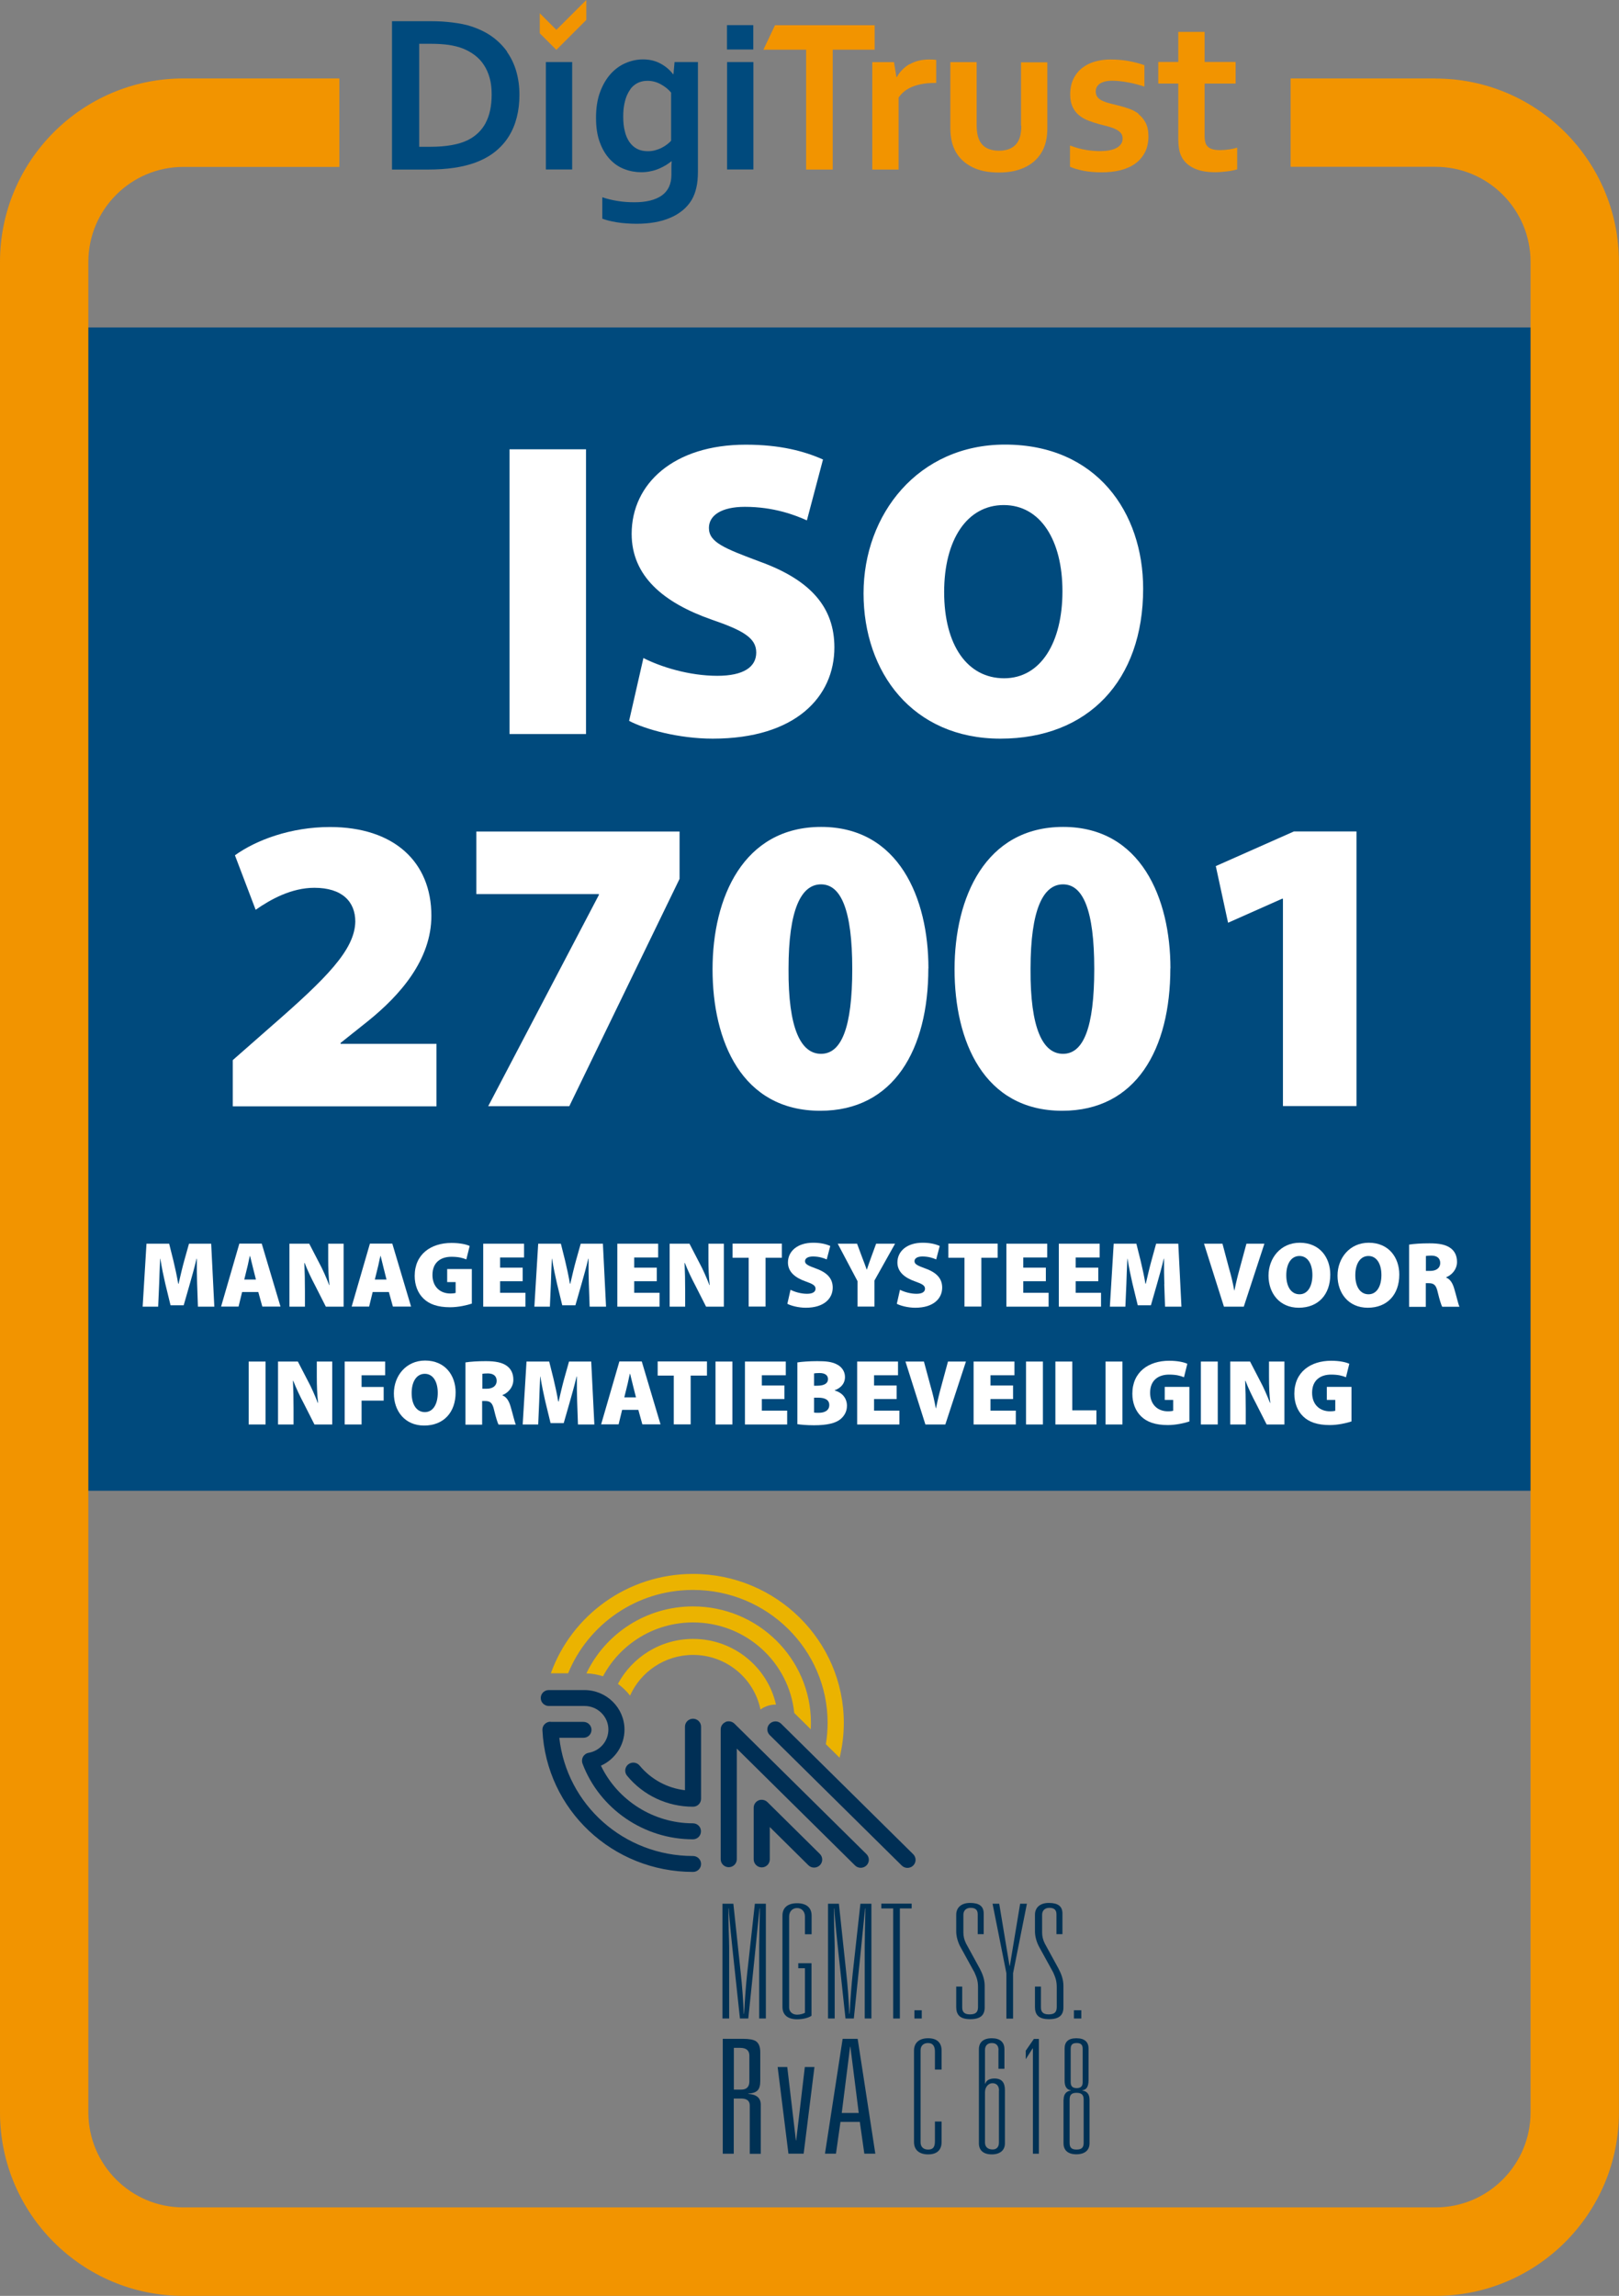 <?xml version="1.0" encoding="UTF-8"?>
<svg id="Laag_1" xmlns="http://www.w3.org/2000/svg" version="1.1" viewBox="0 0 164.91 233.83">
  <rect x="0" y="0" width="164.91" height="233.83" fill="#808080" stroke="none"/>
  <!-- Generator: Adobe Illustrator 29.7.0, SVG Export Plug-In . SVG Version: 2.1.1 Build 138)  -->
  <defs>
    <style>
      .st0 {
        fill: #fff;
      }

      .st1 {
        fill: none;
      }

      .st2 {
        fill: #002f55;
      }

      .st3 {
        fill: #004a7d;
      }

      .st4 {
        fill: #ebb300;
      }

      .st5 {
        fill: #f29400;
      }

      .st6 {
        fill: #003154;
      }
    </style>
  </defs>
  <g>
    <g>
      <path class="st1" d="M94.18,187.7l-7.34-7.25c.49-1.57.76-3.24.76-4.97,0-9.26-7.63-16.8-17.01-16.8s-17.01,7.54-17.01,16.8,7.63,16.8,17.01,16.8c3.35,0,6.48-.96,9.11-2.62l1.48,1.47c.96.95,2.53.95,3.5,0,.21-.21.38-.45.5-.71l.75.75c.96.95,2.53.95,3.5,0,.22-.21.39-.46.51-.73l.74.73c.96.95,2.53.95,3.5,0,.47-.46.72-1.08.72-1.73s-.26-1.27-.72-1.73Z"/>
      <g>
        <path class="st2" d="M55.9,172.13c-.46,0-.82.36-.82.81s.37.81.82.81h3.64c1.34,0,2.43,1.08,2.43,2.4,0,1.17-.84,2.16-2.01,2.37-.24.04-.45.19-.57.4-.12.21-.14.46-.06.69,1.74,4.62,6.26,7.72,11.25,7.72.46,0,.82-.36.82-.82s-.37-.81-.82-.81c-4.01,0-7.67-2.33-9.37-5.87,1.43-.64,2.4-2.06,2.4-3.67,0-2.22-1.83-4.03-4.08-4.03h-3.64Z"/>
        <path class="st2" d="M56.08,175.35c-.23,0-.44.09-.6.25-.16.16-.24.38-.23.6.39,8.1,7.13,14.45,15.34,14.45.46,0,.82-.36.82-.81s-.37-.81-.82-.81c-7.04,0-12.86-5.22-13.62-12.04h2.46c.46,0,.82-.36.82-.81s-.37-.81-.82-.81h-3.35Z"/>
        <path class="st2" d="M69.77,175.86v6.47c-1.8-.21-3.45-1.1-4.62-2.51-.29-.35-.81-.4-1.16-.12-.35.28-.41.8-.12,1.15,1.65,2.01,4.1,3.16,6.72,3.16.46,0,.82-.36.82-.81v-7.34c0-.45-.37-.81-.82-.81s-.82.36-.82.81Z"/>
        <path class="st2" d="M73.92,175.38c-.31.13-.51.42-.51.75v13.23c0,.45.37.81.82.81s.82-.36.82-.81v-11.27c2.26,2.23,12.04,11.9,12.04,11.9.32.32.84.32,1.17,0,.32-.32.32-.83,0-1.15l-13.45-13.29c-.24-.23-.59-.3-.9-.18Z"/>
        <path class="st2" d="M77.28,183.36c-.31.13-.51.42-.51.75v5.26c0,.45.37.82.82.82s.82-.36.82-.82v-3.29c1.53,1.51,3.93,3.89,3.93,3.89.32.32.84.32,1.17,0,.32-.32.32-.83,0-1.15l-5.34-5.28c-.24-.23-.59-.3-.9-.18Z"/>
        <g>
          <path class="st1" d="M70.59,161.93c-5.75,0-10.68,3.52-12.71,8.49h1.66c.06,0,.13,0,.19,0,1.92-4.03,6.07-6.82,10.86-6.82,6.62,0,12.01,5.32,12.01,11.86,0,.22,0,.43-.02.65l1.54,1.52c.12-.71.18-1.43.18-2.17,0-7.47-6.15-13.54-13.71-13.54Z"/>
          <path class="st1" d="M70.59,166.92c4.12,0,7.58,2.87,8.44,6.69.64.01,1.27.26,1.75.74l.11.11c-.52-5.17-4.94-9.22-10.31-9.22-3.98,0-7.44,2.23-9.17,5.49.55.18,1.05.45,1.51.78,1.45-2.72,4.34-4.58,7.66-4.58Z"/>
          <path class="st1" d="M70.59,168.55c-2.87,0-5.34,1.72-6.42,4.16.74.96,1.18,2.15,1.18,3.45,0,1.03-.28,2-.77,2.84,1.22,2.03,3.46,3.39,6.01,3.39,3,0,5.56-1.88,6.55-4.5-.97-.99-.96-2.56.03-3.54.09-.09.19-.17.29-.24-.64-3.17-3.48-5.56-6.87-5.56Z"/>
          <path class="st4" d="M64.17,172.71c1.08-2.44,3.55-4.16,6.42-4.16,3.39,0,6.22,2.39,6.87,5.56.47-.34,1.02-.51,1.58-.5-.86-3.82-4.32-6.69-8.44-6.69-3.32,0-6.21,1.86-7.66,4.58.47.34.89.74,1.24,1.2Z"/>
          <path class="st4" d="M70.59,165.24c5.37,0,9.79,4.05,10.31,9.22l1.68,1.66c.01-.21.02-.43.02-.65,0-6.54-5.39-11.86-12.01-11.86-4.8,0-8.94,2.79-10.86,6.82.59.02,1.16.12,1.69.3,1.73-3.26,5.19-5.49,9.17-5.49Z"/>
          <path class="st4" d="M70.59,161.93c7.56,0,13.71,6.08,13.71,13.54,0,.74-.06,1.47-.18,2.17l1.4,1.38c.28-1.14.43-2.33.43-3.55,0-8.37-6.89-15.17-15.36-15.17-6.68,0-12.37,4.23-14.48,10.12h1.76c2.03-4.97,6.96-8.49,12.71-8.49Z"/>
        </g>
        <path class="st2" d="M78.4,175.56c-.32.32-.32.83,0,1.15l13.45,13.29c.32.32.84.32,1.17,0,.32-.32.32-.83,0-1.15l-13.45-13.29c-.32-.32-.84-.32-1.17,0Z"/>
      </g>
    </g>
    <g>
      <path class="st6" d="M73.58,193.89h1.12l.75,7.05c.14,1.23.25,2.74.31,4.16h.03c.08-1.41.19-2.96.32-4.16l.78-7.05h1.12v11.69h-.68v-7.26c0-.76.03-2.48.07-3.95h-.03c-.15,1.54-.36,3.4-.47,4.63l-.68,6.58h-.85l-.7-6.51c-.1-1-.37-3.35-.44-4.7h-.03c-.02,1.54.07,3.22.07,3.95v7.26h-.68v-11.69Z"/>
      <path class="st6" d="M81.3,199.95h1.36v5.35l-.08.05c-.27.16-.76.31-1.39.31-.95,0-1.49-.45-1.49-1.26v-9.3c0-.81.54-1.26,1.49-1.26s1.48.45,1.48,1.26v1.9h-.68v-1.81c0-.52-.34-.86-.8-.86s-.81.34-.81.86v9.27c0,.45.36.73.81.73.32,0,.63-.1.8-.19v-4.54h-.68v-.49Z"/>
      <path class="st6" d="M84.33,193.89h1.12l.75,7.05c.14,1.23.25,2.74.31,4.16h.03c.08-1.41.19-2.96.32-4.16l.78-7.05h1.12v11.69h-.68v-7.26c0-.76.03-2.48.07-3.95h-.03c-.15,1.54-.36,3.4-.47,4.63l-.68,6.58h-.85l-.7-6.51c-.1-1-.37-3.35-.44-4.7h-.03c-.02,1.54.07,3.22.07,3.95v7.26h-.68v-11.69Z"/>
      <path class="st6" d="M90.97,194.37h-1.2v-.49h3.09v.49h-1.2v11.21h-.68v-11.21Z"/>
      <path class="st6" d="M93.14,204.74h.75v.84h-.75v-.84Z"/>
      <path class="st6" d="M98.01,204.45c0,.39.15.71.78.71.58,0,.83-.21.83-.75v-2.01c0-.62-.12-.97-.36-1.51l-1.42-2.58c-.29-.52-.44-1.13-.44-1.59v-1.7c0-.76.54-1.21,1.41-1.21.92,0,1.39.32,1.39,1.09v2.09h-.61v-2.02c0-.47-.25-.66-.73-.66s-.73.31-.73.7v1.81c0,.39.08.73.27,1.12l1.39,2.54c.29.55.51,1.12.51,1.77v2.2c0,.75-.39,1.2-1.46,1.2s-1.44-.45-1.44-1.25v-2.07h.61v2.12Z"/>
      <path class="st6" d="M103.92,193.89h.68l-1.41,7.08v4.62h-.68v-4.62l-1.41-7.08h.68l1.05,6.33h.03l1.05-6.33Z"/>
      <path class="st6" d="M106.03,204.45c0,.39.15.71.78.71.58,0,.83-.21.83-.75v-2.01c0-.62-.12-.97-.36-1.51l-1.42-2.58c-.29-.52-.44-1.13-.44-1.59v-1.7c0-.76.54-1.21,1.41-1.21.92,0,1.39.32,1.39,1.09v2.09h-.61v-2.02c0-.47-.25-.66-.73-.66s-.73.31-.73.7v1.81c0,.39.08.73.27,1.12l1.39,2.54c.29.55.51,1.12.51,1.77v2.2c0,.75-.39,1.2-1.46,1.2s-1.44-.45-1.44-1.25v-2.07h.61v2.12Z"/>
      <path class="st6" d="M109.39,204.74h.75v.84h-.75v-.84Z"/>
      <path class="st6" d="M76.37,219.35v-4.91c0-.47-.29-.71-.88-.71h-.75v5.62h-1.12v-11.7h2.09c.6,0,1.02.08,1.27.23.31.21.46.58.46,1.12v2.96c0,.44-.09.76-.28.95-.19.19-.5.29-.94.32v.03c.85.05,1.27.42,1.27,1.09v5.01h-1.12ZM74.75,212.82h.75c.55,0,.83-.28.83-.84v-2.62c0-.53-.32-.79-.95-.79h-.63v4.26Z"/>
      <path class="st6" d="M80.31,219.35l-1.1-8.83h.98l.88,7.47h.03l.88-7.47h.98l-1.1,8.83h-1.56Z"/>
      <path class="st6" d="M88.04,219.35l-.46-3.24h-1.97l-.46,3.24h-1.12l1.8-11.7h1.53l1.8,11.7h-1.12ZM87.47,215.2l-.85-6.74h-.03l-.85,6.74h1.73Z"/>
      <path class="st6" d="M93.1,208.85c0-.81.54-1.26,1.44-1.26s1.37.45,1.37,1.26v1.93h-.68v-1.83c0-.47-.15-.87-.7-.87-.47,0-.76.28-.76.73v9.39c0,.45.29.73.76.73.54,0,.7-.28.7-.87v-1.99h.68v2.09c0,.81-.47,1.26-1.37,1.26s-1.44-.45-1.44-1.26v-9.3Z"/>
      <path class="st6" d="M101.71,208.79c0-.45-.24-.71-.68-.71s-.7.26-.7.71v3.43h.03c.1-.34.44-.53.93-.53.81,0,1.07.47,1.07,1.2v5.41c0,.71-.51,1.12-1.34,1.12s-1.31-.4-1.31-1.12v-9.59c0-.71.46-1.12,1.31-1.12s1.29.4,1.29,1.12v1.99h-.61v-1.91ZM101.76,212.92c0-.47-.24-.75-.68-.75-.37,0-.75.37-.75.91v5.13c0,.45.29.71.78.71.41,0,.64-.26.64-.71v-5.3Z"/>
      <path class="st6" d="M105.21,208.63h-.03l-.7,1.1v-.87l.83-1.2h.51v11.69h-.61v-10.72Z"/>
      <path class="st6" d="M108.34,213.84c0-.6.32-.87.73-.92v-.03c-.41-.06-.63-.37-.63-.99v-3.26c0-.65.34-1.05,1.2-1.05s1.24.4,1.24,1.05v3.26c-.02.62-.19.92-.63.99v.03c.41.05.73.32.73.92v4.45c0,.71-.49,1.12-1.34,1.12s-1.31-.4-1.31-1.12v-4.45ZM110.38,213.86c0-.45-.14-.71-.73-.71-.56,0-.7.26-.7.71v4.36c0,.45.14.71.7.71.59,0,.73-.26.73-.71v-4.36ZM110.28,208.68c0-.39-.14-.6-.61-.6s-.61.21-.61.6v3.39c0,.36.14.6.61.6s.61-.24.61-.6v-3.39Z"/>
    </g>
  </g>
  <rect class="st3" x="3" y="33.35" width="157" height="118.48"/>
  <path class="st5" d="M146.23,7.99h-14.77v9h14.77c5.33,0,9.67,4.34,9.67,9.67v188.49c0,5.33-4.34,9.67-9.67,9.67H18.67c-5.33,0-9.67-4.34-9.67-9.67V26.67c0-5.33,4.34-9.67,9.67-9.67h15.9V7.99h-15.9C8.38,7.99,0,16.37,0,26.67v188.49c0,10.3,8.38,18.67,18.67,18.67h127.56c10.3,0,18.67-8.38,18.67-18.67V26.67c0-10.3-8.38-18.67-18.67-18.67Z"/>
  <g>
    <path class="st0" d="M20.08,130.79c-.02-.73-.04-1.59-.03-2.59h-.03c-.2.85-.47,1.81-.67,2.51l-.64,2.23h-1.34l-.54-2.22c-.16-.69-.36-1.64-.5-2.52h-.02c-.04.9-.08,1.85-.1,2.59l-.1,2.29h-1.58l.39-6.41h2.31l.43,1.72c.17.71.36,1.57.49,2.35h.04c.18-.78.39-1.68.58-2.36l.48-1.71h2.26l.32,6.41h-1.67l-.08-2.29Z"/>
    <path class="st0" d="M24.66,131.59l-.36,1.48h-1.78l1.86-6.41h2.28l1.91,6.41h-1.85l-.41-1.48h-1.65ZM26.07,130.32l-.29-1.15c-.09-.36-.22-.88-.31-1.26h-.02c-.1.38-.19.91-.29,1.27l-.28,1.14h1.19Z"/>
    <path class="st0" d="M29.48,133.08v-6.41h2.02l1.02,1.97c.35.64.72,1.49,1.01,2.24h.03c-.1-.85-.13-1.74-.13-2.7v-1.51h1.57v6.41h-1.81l-1.08-2.13c-.36-.68-.78-1.54-1.08-2.32h-.03c.04.87.06,1.83.06,2.87v1.58h-1.57Z"/>
    <path class="st0" d="M37.96,131.59l-.36,1.48h-1.78l1.86-6.41h2.28l1.91,6.41h-1.85l-.41-1.48h-1.65ZM39.37,130.32l-.29-1.15c-.09-.36-.22-.88-.31-1.26h-.02c-.1.38-.19.91-.29,1.27l-.28,1.14h1.19Z"/>
    <path class="st0" d="M48.06,132.77c-.48.16-1.37.37-2.21.37-1.26,0-2.12-.31-2.7-.87-.6-.57-.91-1.4-.91-2.32,0-2.22,1.66-3.36,3.75-3.36.86,0,1.52.15,1.85.31l-.34,1.37c-.36-.15-.79-.27-1.52-.27-1.06,0-1.93.55-1.93,1.85,0,1.2.77,1.89,1.83,1.89.23,0,.46-.03.53-.06v-1.1h-.86v-1.33h2.51v3.5Z"/>
    <path class="st0" d="M53.24,130.49h-2.3v1.18h2.58v1.41h-4.3v-6.41h4.16v1.4h-2.44v1.04h2.3v1.39Z"/>
    <path class="st0" d="M59.98,130.79c-.02-.73-.04-1.59-.03-2.59h-.03c-.2.85-.47,1.81-.67,2.51l-.64,2.23h-1.34l-.54-2.22c-.16-.69-.36-1.64-.5-2.52h-.02c-.04.9-.08,1.85-.1,2.59l-.1,2.29h-1.58l.39-6.41h2.31l.43,1.72c.17.71.36,1.57.49,2.35h.04c.18-.78.39-1.68.58-2.36l.48-1.71h2.26l.32,6.41h-1.67l-.08-2.29Z"/>
    <path class="st0" d="M66.9,130.49h-2.3v1.18h2.58v1.41h-4.3v-6.41h4.16v1.4h-2.44v1.04h2.3v1.39Z"/>
    <path class="st0" d="M68.21,133.08v-6.41h2.02l1.02,1.97c.35.64.72,1.49,1.01,2.24h.03c-.1-.85-.13-1.74-.13-2.7v-1.51h1.57v6.41h-1.81l-1.08-2.13c-.36-.68-.78-1.54-1.08-2.32h-.03c.04.87.06,1.83.06,2.87v1.58h-1.57Z"/>
    <path class="st0" d="M76.25,128.1h-1.63v-1.44h5.02v1.44h-1.66v4.97h-1.72v-4.97Z"/>
    <path class="st0" d="M80.54,131.37c.39.2,1.03.4,1.66.4.59,0,.87-.2.87-.52s-.29-.49-1.01-.74c-1.08-.38-1.8-.98-1.8-1.93,0-1.13.95-2.01,2.57-2.01.77,0,1.31.14,1.74.33l-.36,1.37c-.28-.12-.75-.3-1.4-.3-.52,0-.81.19-.81.48,0,.32.34.46,1.15.76,1.15.42,1.67,1.04,1.67,1.93,0,1.1-.87,2.05-2.74,2.05-.77,0-1.52-.21-1.88-.4l.32-1.42Z"/>
    <path class="st0" d="M87.35,133.08v-2.59l-2.02-3.82h1.97l.54,1.45c.18.45.29.77.44,1.18h.02c.12-.39.26-.74.41-1.18l.53-1.45h1.93l-2.1,3.75v2.65h-1.71Z"/>
    <path class="st0" d="M91.69,131.37c.39.2,1.03.4,1.66.4.59,0,.87-.2.87-.52s-.29-.49-1.01-.74c-1.08-.38-1.8-.98-1.8-1.93,0-1.13.95-2.01,2.57-2.01.77,0,1.31.14,1.74.33l-.36,1.37c-.28-.12-.75-.3-1.4-.3-.52,0-.81.19-.81.48,0,.32.34.46,1.15.76,1.15.42,1.67,1.04,1.67,1.93,0,1.1-.87,2.05-2.74,2.05-.77,0-1.52-.21-1.88-.4l.32-1.42Z"/>
    <path class="st0" d="M98.24,128.1h-1.64v-1.44h5.02v1.44h-1.66v4.97h-1.72v-4.97Z"/>
    <path class="st0" d="M106.53,130.49h-2.3v1.18h2.58v1.41h-4.3v-6.41h4.16v1.4h-2.44v1.04h2.3v1.39Z"/>
    <path class="st0" d="M111.87,130.49h-2.3v1.18h2.58v1.41h-4.3v-6.41h4.16v1.4h-2.44v1.04h2.3v1.39Z"/>
    <path class="st0" d="M118.6,130.79c-.02-.73-.04-1.59-.03-2.59h-.03c-.2.85-.47,1.81-.67,2.51l-.64,2.23h-1.34l-.54-2.22c-.16-.69-.36-1.64-.5-2.52h-.02c-.04.9-.08,1.85-.1,2.59l-.1,2.29h-1.58l.39-6.41h2.31l.43,1.72c.17.71.36,1.57.49,2.35h.04c.18-.78.39-1.68.58-2.36l.47-1.71h2.26l.32,6.41h-1.67l-.08-2.29Z"/>
    <path class="st0" d="M124.67,133.08l-2.03-6.41h1.88l.67,2.52c.21.71.38,1.42.53,2.24h.02c.16-.79.34-1.53.53-2.21l.69-2.55h1.83l-2.1,6.41h-2.02Z"/>
    <path class="st0" d="M135.5,129.81c0,2.06-1.24,3.38-3.21,3.38s-3.08-1.49-3.08-3.27,1.23-3.35,3.18-3.35c2.06,0,3.11,1.53,3.11,3.24ZM131.02,129.88c0,1.2.52,1.94,1.35,1.94s1.31-.81,1.31-1.96-.49-1.94-1.32-1.94-1.34.78-1.34,1.96Z"/>
    <path class="st0" d="M142.53,129.81c0,2.06-1.24,3.38-3.21,3.38s-3.08-1.49-3.08-3.27,1.23-3.35,3.18-3.35c2.06,0,3.11,1.53,3.11,3.24ZM138.05,129.88c0,1.2.52,1.94,1.35,1.94s1.31-.81,1.31-1.96-.49-1.94-1.32-1.94-1.34.78-1.34,1.96Z"/>
    <path class="st0" d="M143.53,126.76c.48-.08,1.22-.13,2.07-.13.98,0,1.68.13,2.17.5.41.31.64.77.64,1.4,0,.8-.6,1.37-1.1,1.55v.04c.43.18.66.59.82,1.14.2.66.41,1.59.53,1.83h-1.76c-.1-.19-.26-.68-.45-1.47-.17-.77-.41-.93-.94-.93h-.28v2.41h-1.7v-6.32ZM145.23,129.44h.45c.65,0,1.02-.32,1.02-.8s-.31-.75-.88-.76c-.32,0-.49.02-.58.04v1.52Z"/>
    <path class="st0" d="M27.05,138.67v6.41h-1.72v-6.41h1.72Z"/>
    <path class="st0" d="M28.32,145.08v-6.41h2.02l1.02,1.97c.35.64.72,1.49,1.01,2.24h.03c-.1-.85-.13-1.74-.13-2.7v-1.51h1.57v6.41h-1.81l-1.08-2.13c-.36-.68-.78-1.54-1.08-2.32h-.03c.04.87.06,1.83.06,2.87v1.58h-1.57Z"/>
    <path class="st0" d="M35.11,138.67h4.12v1.4h-2.4v1.19h2.25v1.39h-2.25v2.43h-1.72v-6.41Z"/>
    <path class="st0" d="M46.41,141.81c0,2.06-1.24,3.38-3.21,3.38s-3.08-1.49-3.08-3.27,1.23-3.35,3.18-3.35c2.06,0,3.11,1.53,3.11,3.24ZM41.93,141.88c0,1.2.52,1.94,1.35,1.94s1.31-.81,1.31-1.96-.49-1.94-1.32-1.94-1.34.78-1.34,1.96Z"/>
    <path class="st0" d="M47.41,138.76c.48-.08,1.22-.13,2.07-.13.98,0,1.68.13,2.17.5.41.31.64.77.64,1.4,0,.8-.6,1.37-1.1,1.55v.04c.43.18.66.59.82,1.14.2.66.41,1.59.53,1.83h-1.76c-.1-.19-.26-.68-.45-1.47-.17-.77-.41-.93-.94-.93h-.28v2.41h-1.7v-6.32ZM49.12,141.44h.45c.65,0,1.02-.32,1.02-.8s-.31-.75-.88-.76c-.32,0-.49.02-.58.04v1.52Z"/>
    <path class="st0" d="M58.79,142.79c-.02-.73-.04-1.59-.03-2.59h-.03c-.2.85-.47,1.81-.67,2.51l-.64,2.23h-1.34l-.54-2.22c-.16-.69-.36-1.64-.5-2.52h-.02c-.04.9-.08,1.85-.1,2.59l-.1,2.29h-1.58l.39-6.41h2.31l.43,1.72c.17.71.36,1.57.49,2.35h.04c.18-.78.39-1.68.58-2.36l.48-1.71h2.26l.32,6.41h-1.67l-.08-2.29Z"/>
    <path class="st0" d="M63.37,143.59l-.36,1.48h-1.78l1.86-6.41h2.28l1.91,6.41h-1.85l-.41-1.48h-1.65ZM64.78,142.32l-.29-1.15c-.09-.36-.22-.88-.31-1.26h-.02c-.1.38-.19.91-.29,1.27l-.28,1.14h1.19Z"/>
    <path class="st0" d="M68.62,140.1h-1.63v-1.44h5.02v1.44h-1.66v4.97h-1.72v-4.97Z"/>
    <path class="st0" d="M74.6,138.67v6.41h-1.72v-6.41h1.72Z"/>
    <path class="st0" d="M79.9,142.49h-2.3v1.18h2.58v1.41h-4.3v-6.41h4.16v1.4h-2.44v1.04h2.3v1.39Z"/>
    <path class="st0" d="M81.22,138.76c.39-.07,1.24-.13,2.02-.13.91,0,1.45.06,1.96.31.49.23.87.69.87,1.31,0,.54-.29,1.06-1.05,1.35v.02c.79.22,1.25.8,1.25,1.56,0,.6-.29,1.07-.71,1.4-.48.36-1.28.58-2.65.58-.78,0-1.34-.06-1.69-.11v-6.28ZM82.92,141.13h.34c.73,0,1.08-.26,1.08-.67,0-.38-.29-.62-.86-.62-.29,0-.45.02-.56.04v1.25ZM82.92,143.87c.12.02.28.02.49.02.57,0,1.06-.23,1.06-.79s-.49-.75-1.14-.75h-.41v1.52Z"/>
    <path class="st0" d="M91.33,142.49h-2.3v1.18h2.58v1.41h-4.3v-6.41h4.16v1.4h-2.44v1.04h2.3v1.39Z"/>
    <path class="st0" d="M94.26,145.08l-2.03-6.41h1.88l.68,2.52c.21.71.38,1.42.53,2.24h.02c.16-.79.34-1.53.53-2.21l.69-2.55h1.83l-2.1,6.41h-2.02Z"/>
    <path class="st0" d="M103.19,142.49h-2.3v1.18h2.58v1.41h-4.3v-6.41h4.16v1.4h-2.44v1.04h2.3v1.39Z"/>
    <path class="st0" d="M106.23,138.67v6.41h-1.72v-6.41h1.72Z"/>
    <path class="st0" d="M107.5,138.67h1.72v4.97h2.46v1.44h-4.18v-6.41Z"/>
    <path class="st0" d="M114.33,138.67v6.41h-1.72v-6.41h1.72Z"/>
    <path class="st0" d="M121.16,144.77c-.47.16-1.37.37-2.21.37-1.26,0-2.12-.31-2.7-.87-.6-.57-.91-1.4-.91-2.32,0-2.22,1.66-3.36,3.75-3.36.87,0,1.52.15,1.85.31l-.34,1.37c-.36-.15-.79-.27-1.52-.27-1.06,0-1.93.55-1.93,1.85,0,1.2.77,1.89,1.82,1.89.23,0,.46-.03.53-.06v-1.1h-.86v-1.33h2.51v3.5Z"/>
    <path class="st0" d="M124.04,138.67v6.41h-1.72v-6.41h1.72Z"/>
    <path class="st0" d="M125.31,145.08v-6.41h2.02l1.02,1.97c.35.64.72,1.49,1.01,2.24h.03c-.1-.85-.13-1.74-.13-2.7v-1.51h1.57v6.41h-1.81l-1.08-2.13c-.36-.68-.78-1.54-1.08-2.32h-.03c.04.87.06,1.83.06,2.87v1.58h-1.57Z"/>
    <path class="st0" d="M137.66,144.77c-.47.16-1.37.37-2.21.37-1.26,0-2.12-.31-2.7-.87-.6-.57-.91-1.4-.91-2.32,0-2.22,1.66-3.36,3.75-3.36.87,0,1.52.15,1.85.31l-.34,1.37c-.36-.15-.79-.27-1.52-.27-1.06,0-1.93.55-1.93,1.85,0,1.2.77,1.89,1.83,1.89.23,0,.46-.03.53-.06v-1.1h-.86v-1.33h2.51v3.5Z"/>
  </g>
  <g>
    <path class="st3" d="M51.66,5.27c-.42-.59-.94-1.11-1.55-1.55-.62-.44-1.33-.78-2.13-1.04-.27-.09-.57-.17-.89-.23-.32-.06-.66-.12-1.01-.16-.35-.04-.7-.08-1.07-.1-.37-.02-.72-.03-1.08-.03h-4v15.11h3.59c1.02,0,1.93-.06,2.74-.18.81-.12,1.54-.3,2.18-.54.77-.29,1.43-.65,1.99-1.1.56-.45,1.03-.97,1.39-1.55.37-.59.64-1.24.82-1.95.18-.71.27-1.47.27-2.29,0-.86-.11-1.65-.32-2.39-.21-.73-.53-1.4-.95-1.99ZM49.46,12.54c-.41.76-1.02,1.34-1.83,1.74-.91.44-2.18.67-3.79.67h-1.14V4.46h1.22c.65,0,1.25.04,1.77.11.53.08,1.01.2,1.43.36.46.18.87.41,1.24.69.37.28.68.61.93,1,.26.39.45.83.59,1.33.14.5.2,1.05.2,1.67,0,1.18-.21,2.15-.62,2.91Z"/>
    <rect class="st3" x="55.6" y="6.32" width="2.68" height="10.94"/>
    <rect class="st3" x="74.05" y="2.56" width="2.68" height="2.48"/>
    <rect class="st3" x="74.06" y="6.32" width="2.68" height="10.94"/>
    <path class="st5" d="M92.65,6.53c-.55.32-.99.76-1.3,1.32h-.04l-.25-1.52h-2.21v10.94h2.68v-7.33c.34-.5.82-.88,1.44-1.12.62-.24,1.34-.37,2.16-.37h.23v-2.35c-.2-.03-.43-.04-.7-.04-.78,0-1.44.16-1.99.48Z"/>
    <path class="st5" d="M104.03,12.78c0,.63-.09,1.13-.26,1.48-.17.37-.43.64-.77.82-.34.18-.76.27-1.24.27s-.85-.08-1.19-.24c-.33-.16-.59-.41-.77-.74-.11-.2-.18-.43-.24-.69-.05-.27-.08-.59-.08-.95v-6.4h-2.68v6.69c0,.5.05.95.14,1.36.09.41.24.78.43,1.12.37.63.91,1.14,1.64,1.51.72.37,1.63.56,2.73.56.58,0,1.1-.05,1.58-.16.47-.11.89-.26,1.26-.46.37-.2.7-.44.97-.72.27-.28.5-.6.67-.94.31-.61.46-1.36.46-2.25v-6.69h-2.68v6.46Z"/>
    <path class="st5" d="M115.99,11.6c-.3-.23-.64-.41-1.02-.54-.38-.13-.75-.24-1.13-.33-.24-.06-.49-.12-.75-.19-.26-.06-.5-.14-.73-.24-.23-.1-.42-.23-.55-.38-.13-.16-.2-.36-.2-.61,0-.14.03-.28.09-.41.06-.13.16-.25.29-.35.14-.1.31-.18.53-.24s.49-.09.8-.09c.25,0,.51.02.79.05.28.03.56.08.84.13.28.05.56.11.84.19.27.07.54.15.78.23v-2.18c-.47-.17-1.01-.31-1.59-.42-.59-.11-1.22-.16-1.89-.16-.55,0-1.07.07-1.56.21-.49.14-.93.36-1.3.65-.37.29-.67.66-.89,1.11-.22.45-.33.98-.33,1.59,0,.5.08.92.24,1.26.16.34.38.63.65.85.27.23.59.41.95.55.36.14.74.26,1.13.37.31.08.6.15.89.23.28.08.53.16.75.27.22.1.39.23.53.38.13.15.2.34.2.58s-.06.42-.18.58c-.12.16-.28.3-.49.4-.21.11-.45.18-.74.23-.29.05-.59.07-.93.07-.43,0-.89-.04-1.39-.12-.5-.08-1.04-.23-1.63-.45v2.16c.36.17.82.3,1.37.41.55.11,1.18.16,1.87.16s1.34-.07,1.92-.22c.58-.15,1.08-.37,1.5-.68.42-.3.74-.69.98-1.15.23-.46.35-1,.35-1.61,0-.56-.1-1.03-.29-1.39-.19-.37-.44-.66-.74-.89Z"/>
    <path class="st5" d="M125.15,15.22c-.3.05-.61.07-.92.07-.67,0-1.12-.17-1.34-.52-.13-.2-.19-.52-.19-.94v-5.32h3.16v-2.2h-3.16v-3.06h-2.68v3.06h-2.04v2.2h2.04v5.67c0,.69.09,1.23.26,1.63.24.56.65.98,1.24,1.28.58.3,1.33.45,2.25.45.36,0,.75-.03,1.17-.08.42-.05.78-.12,1.08-.21v-2.21c-.27.08-.56.14-.86.19Z"/>
    <polygon class="st5" points="89.09 2.57 78.94 2.57 77.76 5.06 82.11 5.06 82.11 17.27 84.82 17.27 84.82 5.06 89.09 5.06 89.09 2.57"/>
    <g>
      <path class="st1" d="M65.71,8.24s0,0,0,0c0,0,0,0,0,0Z"/>
      <path class="st3" d="M68.71,6.32l-.11,1.23h-.05c-.33-.44-.76-.8-1.28-1.08-.52-.28-1.11-.42-1.78-.42-.61,0-1.2.13-1.78.38-.58.25-1.09.63-1.53,1.12-.44.5-.8,1.12-1.07,1.86-.27.74-.4,1.61-.4,2.59s.13,1.83.4,2.53c.26.7.61,1.27,1.04,1.72.43.45.92.78,1.47.98.55.21,1.12.31,1.7.31.32,0,.64-.03.95-.1.31-.06.59-.15.85-.26.26-.11.49-.23.71-.36.21-.13.4-.27.57-.4h.02c-.02.15-.02.34-.03.56,0,.22,0,.41,0,.56v.26c0,.94-.33,1.64-.98,2.11-.66.46-1.58.69-2.78.69-.6,0-1.18-.04-1.72-.13-.55-.09-1.07-.21-1.56-.38v2.18c.17.07.39.13.64.2.25.06.53.12.84.17.3.05.63.09.98.11.35.03.7.04,1.06.04.64,0,1.25-.05,1.82-.15.57-.1,1.1-.25,1.58-.46.48-.2.9-.46,1.28-.77.37-.31.68-.67.92-1.08.2-.35.36-.76.46-1.22.11-.46.16-1.01.16-1.65V6.32h-2.35ZM68.38,14.31c-.11.13-.25.26-.41.38-.16.13-.34.24-.55.35-.2.11-.43.19-.67.26-.24.07-.5.1-.77.1-.41,0-.78-.08-1.09-.24-.31-.16-.57-.4-.78-.7-.21-.31-.37-.67-.47-1.11-.11-.43-.16-.92-.16-1.47,0-.5.04-.93.12-1.31.08-.38.18-.7.31-.97.07-.16.16-.3.24-.42h0s.43-.83,1.56-.94c0,0,0,0,0,0,0,0,0,0,0,0,0,0,.01,0,.02,0,.08,0,.15-.01.23-.01.47,0,.92.12,1.34.35.42.23.78.51,1.06.85v4.89Z"/>
      <path class="st0" d="M65.73,8.24s0,0,0,0c0,0,.02,0,.02,0,0,0-.01,0-.02,0Z"/>
    </g>
    <path class="st5" d="M59.72,2.03l-3.05,3.05-1.69-1.69V1.35l1.69,1.69,3.05-3.04v2.03Z"/>
  </g>
  <g>
    <g>
      <path class="st0" d="M59.69,45.76v29h-7.79v-29h7.79Z"/>
      <path class="st0" d="M65.54,67.02c1.76.9,4.65,1.81,7.53,1.81,2.67,0,3.96-.9,3.96-2.37s-1.29-2.24-4.56-3.36c-4.9-1.72-8.13-4.43-8.13-8.73,0-5.12,4.3-9.08,11.62-9.08,3.48,0,5.94.65,7.87,1.51l-1.64,6.2c-1.25-.56-3.4-1.38-6.32-1.38-2.37,0-3.66.86-3.66,2.15,0,1.46,1.55,2.07,5.21,3.44,5.21,1.89,7.57,4.69,7.57,8.73,0,4.99-3.91,9.29-12.39,9.29-3.48,0-6.88-.95-8.52-1.81l1.46-6.41Z"/>
      <path class="st0" d="M116.44,59.96c0,9.34-5.59,15.27-14.54,15.27s-13.94-6.76-13.94-14.8,5.55-15.15,14.41-15.15c9.34,0,14.07,6.93,14.07,14.67ZM96.17,60.3c0,5.42,2.37,8.78,6.11,8.78s5.94-3.66,5.94-8.86-2.24-8.78-5.98-8.78-6.07,3.53-6.07,8.86Z"/>
    </g>
    <g>
      <path class="st0" d="M23.71,112.66v-4.69l3.87-3.4c5.68-4.95,8.56-7.83,8.61-10.71,0-2.02-1.33-3.44-4.17-3.44-2.32,0-4.43,1.16-5.98,2.24l-2.11-5.55c2.15-1.55,5.68-2.88,9.68-2.88,6.5,0,10.33,3.53,10.33,9.04,0,4.48-3.18,8.09-6.5,10.76l-2.75,2.19v.09h9.77v6.37h-20.74Z"/>
      <path class="st0" d="M69.22,84.69v4.82l-11.23,23.15h-8.26l11.27-21.51v-.09h-12.48v-6.37h20.7Z"/>
      <path class="st0" d="M94.56,98.63c0,8.22-3.49,14.5-11.01,14.5-8,0-10.97-7.1-10.97-14.41s3.14-14.5,11.06-14.5,10.93,7.27,10.93,14.41ZM80.32,98.68c-.04,6.07,1.25,8.65,3.31,8.65s3.18-2.62,3.18-8.65-1.16-8.61-3.18-8.61-3.31,2.54-3.31,8.61Z"/>
      <path class="st0" d="M119.21,98.63c0,8.22-3.48,14.5-11.01,14.5-8,0-10.97-7.1-10.97-14.41s3.14-14.5,11.06-14.5,10.93,7.27,10.93,14.41ZM104.97,98.68c-.04,6.07,1.25,8.65,3.31,8.65s3.18-2.62,3.18-8.65-1.16-8.61-3.18-8.61-3.31,2.54-3.31,8.61Z"/>
      <path class="st0" d="M130.69,91.53h-.09l-5.51,2.45-1.25-5.77,7.96-3.53h6.37v27.97h-7.49v-21.13Z"/>
    </g>
  </g>
</svg>